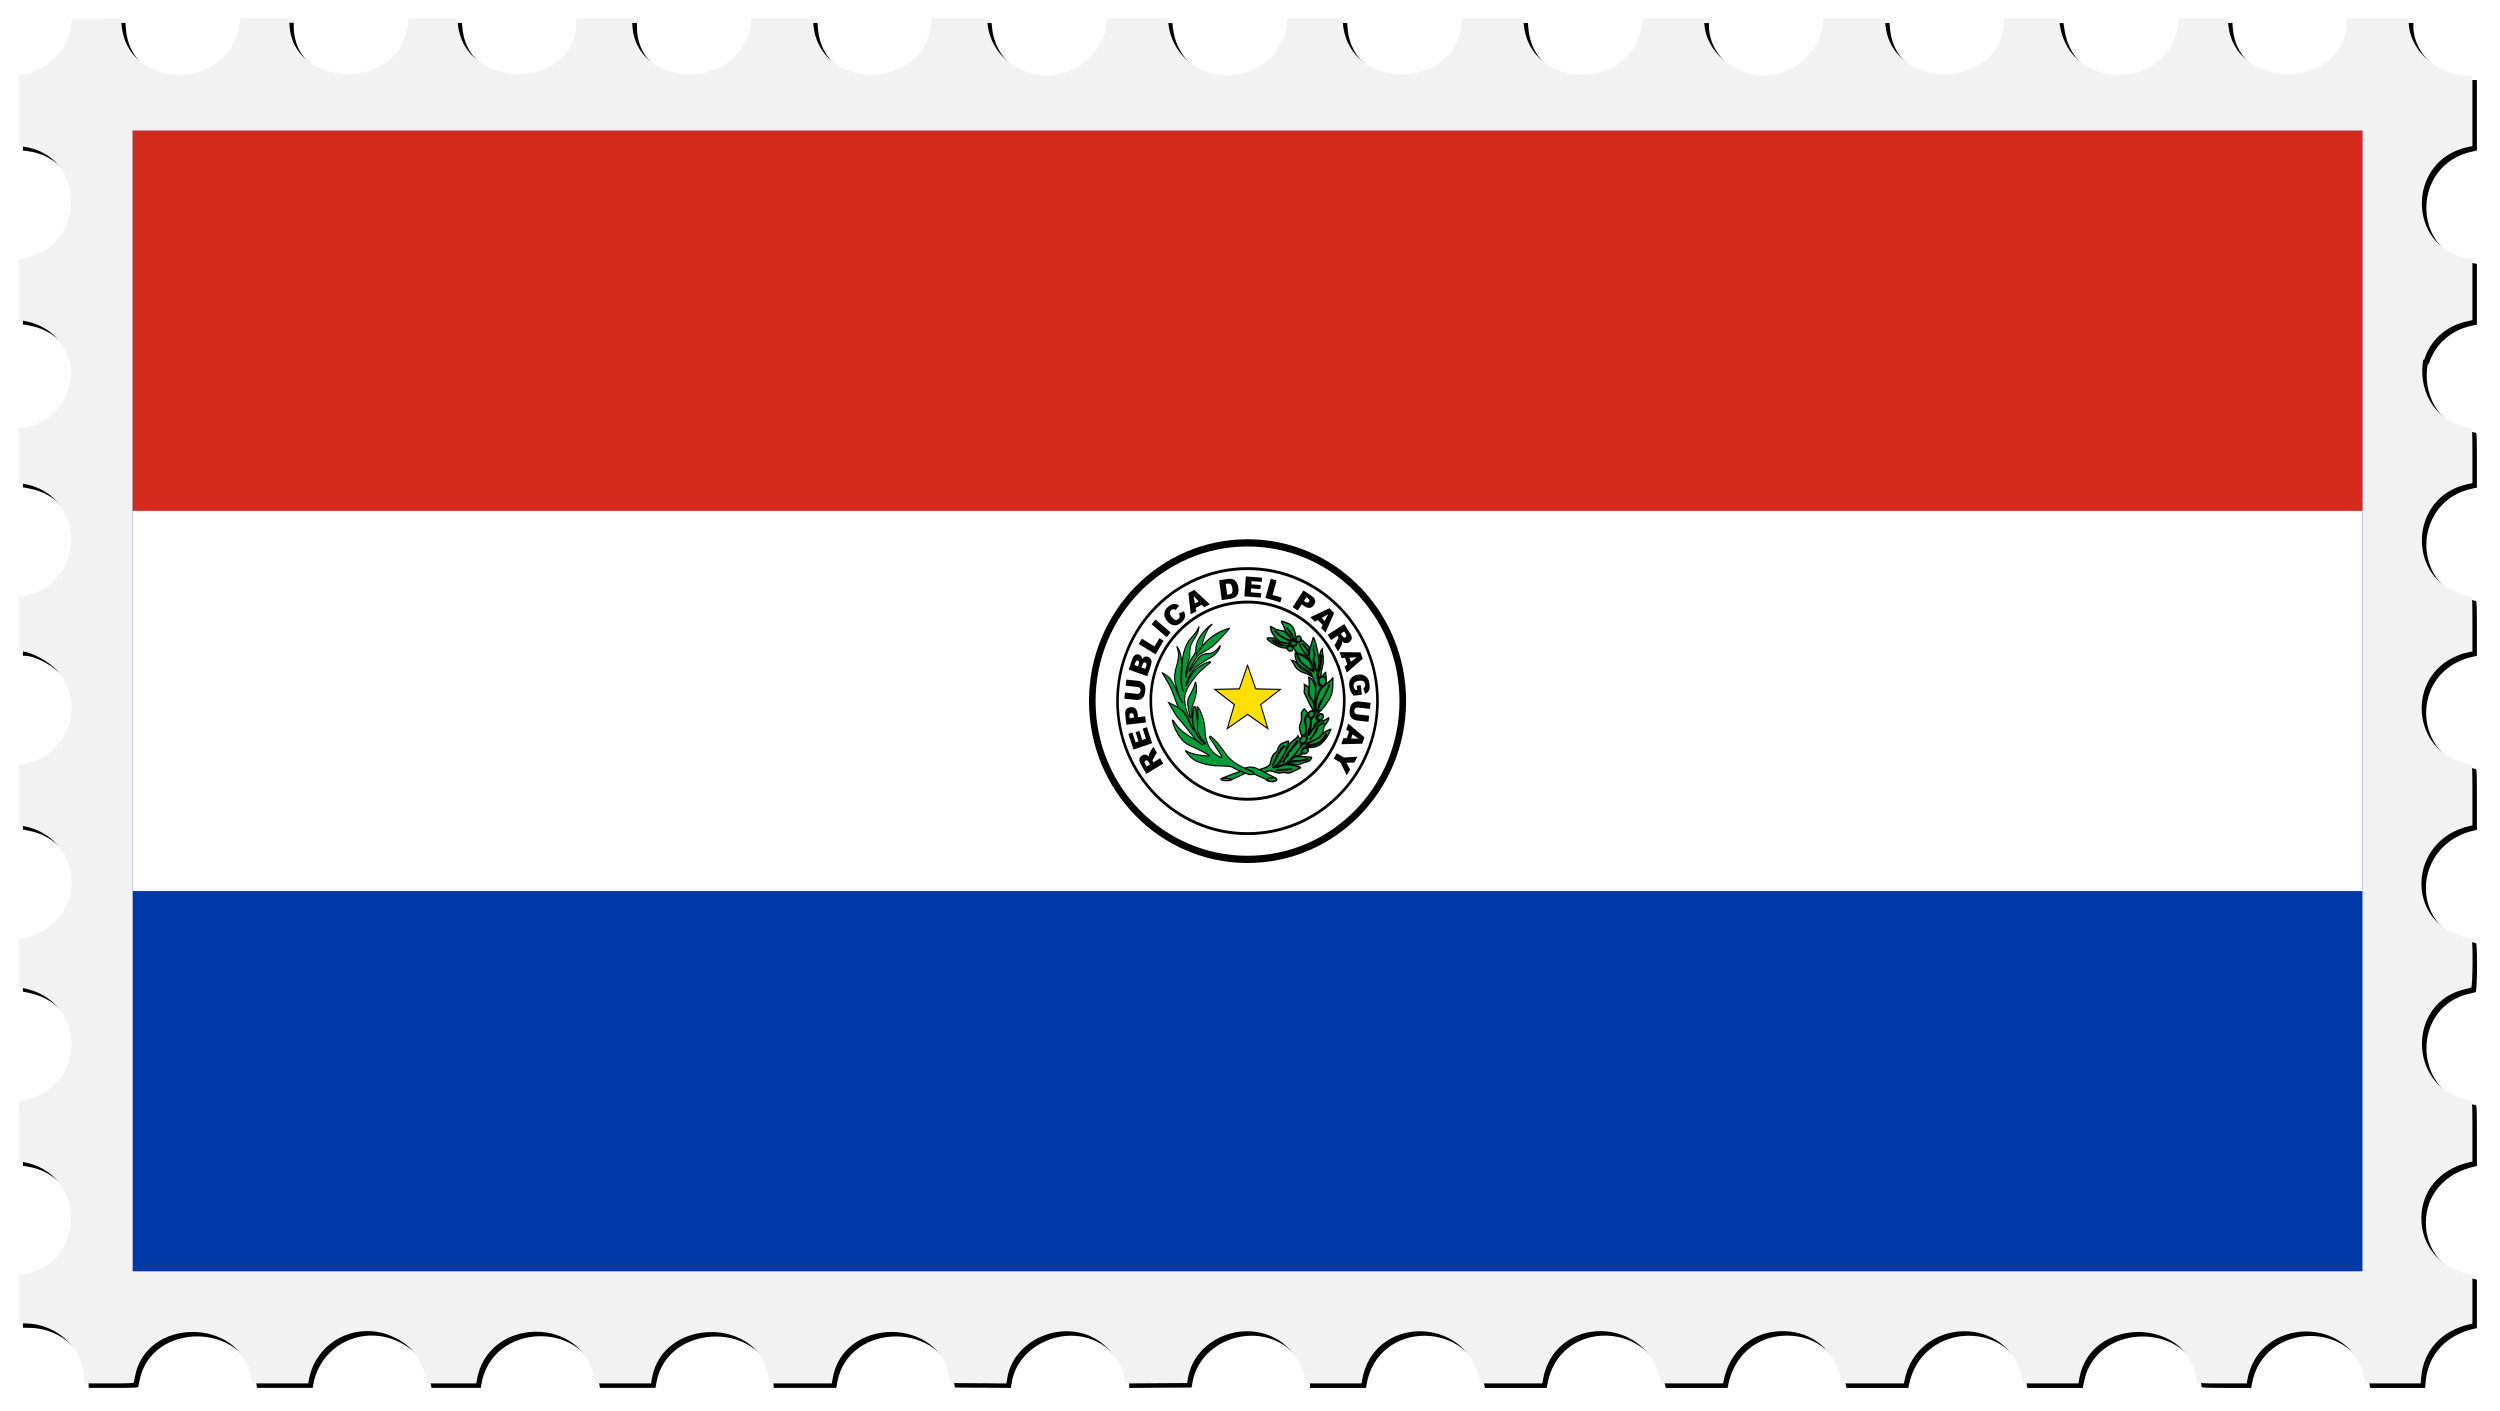 <?xml version="1.0" encoding="UTF-8"?>
<svg version="1.1" viewBox="0 0 3346.6 1888.6" xmlns="http://www.w3.org/2000/svg">
<defs>
<filter id="a" x="-.009" y="-.017" width="1.019" height="1.034" color-interpolation-filters="sRGB">
<feGaussianBlur stdDeviation="12.781"/>
</filter>
</defs>
<path d="m168.39 30.675-33.106 0.264-33.106 0.262-0.625 7.5c-2.745 32.939-31.559 62.331-66.195 67.525l-4.68 0.703v94.541l5.305 0.664c87.639 10.95 86.353 135.92-1.555 151.01l-3.75 0.645v80.52l7.25 1.225c32.588 5.504 52.666 26.888 60.043 51.945h1.621c7.535 37.886-12.641 81.409-60.779 91.064l-8.135 1.631v72.308l7.125 1.223c84.85 14.55 84.231 135.48-0.769 150.28l-6.356 1.107v72.792h2.311c14.445 0 39.573 13.657 51.363 27.916 37.423 45.258 11.534 112.93-47.107 123.15l-6.566 1.145v80.344l8.75 1.791c64.937 13.295 84.777 94.403 32.811 134.14-10.728 8.203-30.73 16.522-39.721 16.522-1.749 0-1.84 1.603-1.84 32.275v32.275l8.352 1.719c73.667 15.164 86.001 111.24 18.393 143.27-6.865 3.252-20.917 7.463-24.904 7.463-1.756 0-1.84 1.837-1.84 40.387v40.387l4.68 0.703c87.501 13.122 87.501 137.93 0 151.05l-4.68 0.703v64.272l10.25 0.178c41.71 0.722 77.649 34.737 77.734 73.572l0.016 6.75h33.031c25.576 0 33.108-0.282 33.373-1.25 0.188-0.688 0.883-4.175 1.543-7.75 14.816-80.196 140.34-79.771 155.91 0.527l1.643 8.467h74.408l0.645-3.75c9.138-53.208 65.77-81.661 114.95-57.75 23.808 11.576 36.816 29.364 42.963 58.75l0.574 2.75h65.872l0.596-3.75c13.59-85.611 141.56-87.912 157.7-2.836l1.248 6.586h74.34l1.149-6.601c14.518-83.37 147.04-82.65 156.65 0.852l0.662 5.75h83.538l1.172-6.75c14.481-83.357 144.77-82.633 156.79 0.871l0.773 5.379 75.026 0.523 1.076-6.828c8.336-52.942 76.344-80.993 122.17-50.393 19.714 13.163 35.197 37.11 35.197 54.438v2.781l41.693-0.26 41.695-0.262 1.367-7.5c9.456-51.829 73.815-78.703 120.53-50.328 19.182 11.652 36.719 38.186 36.719 55.559v2.769h74.91l0.615-3.75c14.565-88.653 141.13-87.852 157.99 1l0.521 2.75h82.872l0.617-3.75c14.652-89.183 140.61-87.988 158.07 1.5l0.438 2.25h82.926l0.519-2.75c7.753-40.865 38.755-67.25 79.018-67.25 40.3 0 71.257 26.347 79.016 67.25l0.521 2.75h82.926l0.519-2.75c16.866-88.901 143.42-89.702 157.99-1l0.615 3.75h74.41l1.643-8.467c15.548-80.17 141.31-80.595 155.92-0.527 0.652 3.575 1.341 7.062 1.529 7.75 0.265 0.968 7.788 1.25 33.328 1.25h32.984l0.617-3.75c14.221-86.557 140.47-88.16 157.48-2l1.137 5.75h73.57l0.684-8.25c3.006-36.224 27.718-62.938 65.854-71.191l2.75-0.596v-64.924l-2.75-0.596c-40.097-8.679-65.588-38-65.588-75.443 0-37.472 25.461-66.756 65.588-75.441l2.75-0.596v-40.512c0-31.573-0.276-40.583-1.25-40.832-0.688-0.176-4.4-1.071-8.25-1.988-77.675-18.498-77.295-130.95 0.5-147.62 3.025-0.648 6.287-1.396 7.25-1.66 2.265-0.621 2.756-65.15 0.5-65.727-0.688-0.176-4.4-1.071-8.25-1.988-81.91-19.507-76.863-130.98 6.75-149.07l2.75-0.596v-40.512c0-31.547-0.277-40.595-1.25-40.881-0.688-0.202-4.4-1.082-8.25-1.957-72.239-16.419-79.512-116.12-10.5-143.92 5.883-2.37 8.377-3.109 17.25-5.107l2.75-0.619v-36.512c0-28.347-0.28-36.596-1.25-36.881-0.688-0.202-4.4-1.094-8.25-1.982-79.578-18.36-76.705-132.17 3.75-148.56l5.75-1.172v-36.461c0-28.306-0.28-36.543-1.25-36.828-0.688-0.202-4.374-1.091-8.193-1.976-44.63-10.345-63.242-52.943-56.359-90.004h1.324c7.5-24.307 27.131-45.231 58.728-51.738l5.75-1.184v-81.402l-6.504-1.234c-81.999-15.555-81.409-132.26 0.754-149.18l5.75-1.184-0.02-94.36-8.736-0.217h-0.01c-39.588-0.995-76.234-35.338-76.234-71.443v-4.84h-83v3.543c0 92.315-150.89 95.886-158.68 3.756l-0.615-7.299h-65.348l-1.176 8.832c-11.773 88.423-143.65 89.722-157.99 1.557l-1.69-10.385h-73.5v3.543c0 92.358-150.89 95.929-158.68 3.756l-0.615-7.299h-82.708v3.543c0 32.139-28.277 63.994-63.5 71.533-45.882 9.821-95.5-27.203-95.5-71.26v-3.816h-82.724l-0.684 6.75c-9.234 91.163-150.57 91.653-158.27 0.549l-0.615-7.299h-82.414l-0.625 7.385c-7.627 90.231-150.71 90.223-158.34-0.01l-0.623-7.375h-73.456l-0.625 3.125c-0.344 1.719-0.625 4.335-0.625 5.816 0 15.126-14.074 39.423-29.463 50.863-49.549 36.836-120.77 8.742-128.69-50.766l-1.205-9.039h-81.406l-0.602 2.25c-0.332 1.238-0.61 3.796-0.617 5.686-0.064 16.181-13.528 39.8-29.508 51.768-50.063 37.492-122.91 7.612-129.09-52.953l-0.689-6.75h-73.364l-1.176 8.83c-11.916 89.495-150.57 88.547-157.85-1.08l-0.629-7.75h-82.428l-0.648 6.33c-9.433 92.073-158.63 90.764-158.63-1.395v-4.939h-75v5.34c0 91.384-150.07 92.718-158.65 1.41l-0.635-6.75h-65.42l-0.617 7.25c-8.17 91.024-159.08 88.464-159.08-2.953v-4.553h-65.58l-1.633 10.299c-14.023 88.403-151.44 86.17-157.54-2.561l-0.535-7.764z" filter="url(#a)"/>
<path d="m162.39 24.675-33.106 0.264-33.105 0.262-0.625 7.5c-2.745 32.939-31.56 62.331-66.195 67.525l-4.68 0.703v94.541l5.305 0.664c87.639 10.95 86.353 135.92-1.555 151.01l-3.75 0.645v80.52l7.25 1.225c32.588 5.504 52.666 26.888 60.043 51.945h1.621c7.535 37.886-12.641 81.409-60.779 91.064l-8.135 1.631v72.308l7.125 1.223c84.85 14.55 84.231 135.48-0.769 150.28l-6.356 1.107v72.792h2.311c14.445 0 39.573 13.657 51.363 27.916 37.423 45.258 11.534 112.93-47.107 123.15l-6.566 1.145v80.344l8.75 1.791c64.937 13.295 84.777 94.403 32.811 134.14-10.728 8.203-30.73 16.522-39.721 16.522-1.749 0-1.84 1.603-1.84 32.275v32.275l8.352 1.719c73.667 15.164 86.001 111.24 18.393 143.27-6.865 3.252-20.917 7.463-24.904 7.463-1.756 0-1.84 1.837-1.84 40.387v40.387l4.68 0.703c87.501 13.122 87.501 137.93 0 151.05l-4.68 0.703v64.272l10.25 0.178c41.71 0.722 77.649 34.737 77.734 73.572l0.016 6.75h33.031c25.576 0 33.108-0.282 33.373-1.25 0.188-0.688 0.883-4.175 1.543-7.75 14.816-80.196 140.34-79.771 155.91 0.527l1.643 8.467h74.408l0.645-3.75c9.138-53.208 65.77-81.661 114.95-57.75 23.808 11.576 36.816 29.364 42.963 58.75l0.574 2.75h65.872l0.596-3.75c13.59-85.611 141.56-87.912 157.7-2.836l1.248 6.586h74.34l1.149-6.601c14.518-83.37 147.04-82.65 156.65 0.852l0.662 5.75h83.538l1.172-6.75c14.481-83.357 144.77-82.633 156.79 0.871l0.773 5.379 75.026 0.523 1.076-6.828c8.336-52.942 76.344-80.993 122.17-50.393 19.714 13.163 35.197 37.11 35.197 54.438v2.781l41.693-0.26 41.695-0.262 1.367-7.5c9.456-51.829 73.815-78.703 120.53-50.328 19.182 11.652 36.719 38.186 36.719 55.559v2.769h74.91l0.615-3.75c14.565-88.653 141.13-87.852 157.99 1l0.521 2.75h82.872l0.617-3.75c14.652-89.183 140.61-87.988 158.07 1.5l0.438 2.25h82.926l0.519-2.75c7.753-40.865 38.755-67.25 79.018-67.25 40.3 0 71.257 26.347 79.016 67.25l0.521 2.75h82.926l0.519-2.75c16.866-88.901 143.42-89.702 157.99-1l0.615 3.75h74.41l1.643-8.467c15.548-80.17 141.31-80.595 155.92-0.527 0.652 3.575 1.341 7.062 1.529 7.75 0.265 0.968 7.788 1.25 33.328 1.25h32.984l0.617-3.75c14.221-86.557 140.47-88.16 157.48-2l1.137 5.75h73.57l0.684-8.25c3.006-36.224 27.718-62.938 65.854-71.191l2.75-0.596v-64.924l-2.75-0.596c-40.097-8.679-65.588-38-65.588-75.443 0-37.472 25.461-66.756 65.588-75.441l2.75-0.596v-40.512c0-31.573-0.276-40.583-1.25-40.832-0.688-0.176-4.4-1.071-8.25-1.988-77.675-18.498-77.295-130.95 0.5-147.62 3.025-0.648 6.287-1.396 7.25-1.66 2.265-0.621 2.756-65.15 0.5-65.727-0.688-0.176-4.4-1.071-8.25-1.988-81.91-19.507-76.863-130.98 6.75-149.07l2.75-0.596v-40.512c0-31.547-0.277-40.595-1.25-40.881-0.688-0.202-4.4-1.082-8.25-1.957-72.239-16.419-79.512-116.12-10.5-143.92 5.883-2.37 8.377-3.109 17.25-5.107l2.75-0.619v-36.512c0-28.347-0.28-36.596-1.25-36.881-0.688-0.202-4.4-1.094-8.25-1.982-79.578-18.36-76.705-132.17 3.75-148.56l5.75-1.172v-36.461c0-28.306-0.28-36.543-1.25-36.828-0.688-0.202-4.374-1.091-8.193-1.976-44.63-10.345-63.242-52.943-56.359-90.004h1.324c7.5-24.307 27.131-45.231 58.728-51.738l5.75-1.184v-81.402l-6.504-1.234c-81.999-15.555-81.409-132.26 0.754-149.18l5.75-1.184-0.02-94.36-8.736-0.217h-0.01c-39.9-1.251-76.5-35.594-76.5-71.7v-4.84h-83v3.543c0 92.315-150.89 95.886-158.68 3.756l-0.615-7.299h-65.348l-1.176 8.832c-11.773 88.423-143.65 89.722-157.99 1.557l-1.69-10.385h-73.5v3.543c0 92.358-150.89 95.929-158.68 3.756l-0.615-7.299h-82.708v3.543c0 32.139-28.277 63.994-63.5 71.533-45.882 9.821-95.5-27.203-95.5-71.26v-3.816h-82.724l-0.684 6.75c-9.234 91.163-150.57 91.653-158.27 0.549l-0.615-7.299h-82.414l-0.625 7.385c-7.627 90.231-150.71 90.223-158.34-0.01l-0.623-7.375h-73.456l-0.625 3.125c-0.344 1.719-0.625 4.335-0.625 5.816 0 15.126-14.074 39.423-29.463 50.863-49.549 36.836-120.77 8.742-128.69-50.766l-1.205-9.039h-81.406l-0.602 2.25c-0.332 1.238-0.61 3.796-0.617 5.686-0.064 16.181-13.528 39.8-29.508 51.768-50.063 37.492-122.91 7.612-129.09-52.953l-0.689-6.75h-73.364l-1.176 8.83c-11.916 89.495-150.57 88.547-157.85-1.08l-0.629-7.75h-82.428l-0.648 6.33c-9.433 92.073-158.63 90.764-158.63-1.395v-4.939h-75v5.34c0 91.384-150.07 92.718-158.65 1.41l-0.635-6.75h-65.42l-0.617 7.25c-7.77 91.28-158.68 88.72-158.68-2.697v-4.553h-65.58l-1.633 10.299c-14.023 88.403-151.44 86.17-157.54-2.561l-0.535-7.764z" fill="#f2f2f2"/>
<rect x="177.58" y="174.92" width="2984.9" height="1526.9" fill="#0038a8"/>
<rect x="177.58" y="174.92" width="2984.9" height="1017.9" fill="#fff"/>
<rect x="177.58" y="174.92" width="2984.9" height="508.97" fill="#d52b1e"/>
<g transform="matrix(.999 0 0 1.095 1.594 -88.959)">
<path d="m1878.1 938.32c0 106.89-93.109 193.53-208.04 193.53-114.87 0-208.02-86.64-208.02-193.53 0-106.85 93.158-193.43 208.02-193.43 114.93 0 208.04 86.584 208.04 193.43z" fill="#fff" stroke="#000" stroke-miterlimit="10" stroke-width="8.842"/>
<path d="m1770.7 908.29c-5.053-0.191-5.085 4.989-5.085 4.989s0.175-1.53 0.03 0.206c-0.095 1.722 0.829 5.916 4.559 6.255 3.938 0.324 5.245-3.959 5.277-6.034 0-0.824-0.287-5.313-4.783-5.416" fill="#009b3a" stroke="#000" stroke-width="2.363"/>
<g transform="matrix(4.975 0 0 4.666 660.43 170.67)">
<path d="m176.7 181.1-0.358-0.588c-0.037-0.065-0.13-0.174-0.279-0.335-0.073-0.084-0.169-0.123-0.277-0.135-0.11-0.015-0.216 2e-3 -0.326 0.065-0.14 0.084-0.23 0.198-0.245 0.335-0.027 0.14 0.039 0.333 0.196 0.593l0.363 0.612 0.926-0.547zm3.54-0.203-4.549 2.684-1.389-2.315c-0.257-0.434-0.414-0.779-0.475-1.051-0.071-0.277-0.037-0.538 0.078-0.796 0.115-0.26 0.323-0.477 0.615-0.651 0.243-0.145 0.495-0.215 0.74-0.227 0.255 0 0.488 0.063 0.713 0.181 0.14 0.08 0.301 0.203 0.478 0.381-0.042-0.193-0.066-0.345-0.056-0.463 0.015-0.07 0.046-0.186 0.11-0.362 0.061-0.169 0.12-0.287 0.157-0.362l0.919-1.452 0.938 1.577-0.938 1.565c-0.118 0.198-0.189 0.35-0.198 0.456-5e-3 0.147 0.027 0.275 0.098 0.4l0.078 0.128 1.842-1.087 0.84 1.394z"/>
<path d="m172.23 177.22-1.389-4.116 1.071-0.357 0.87 2.58 0.804-0.268-0.818-2.394 1.029-0.333 0.808 2.382 0.985-0.316-0.889-2.655 1.137-0.383 1.411 4.193-5.017 1.666z"/>
<path d="m172.38 168.84-0.056-0.386c-0.037-0.321-0.115-0.528-0.235-0.637-0.13-0.109-0.274-0.159-0.448-0.14-0.162 0.026-0.294 0.094-0.394 0.207-0.105 0.125-0.14 0.333-0.096 0.634l0.044 0.463 1.186-0.142zm-2.058 1.878-0.316-2.674c-0.064-0.574 0.02-1.032 0.262-1.355 0.25-0.321 0.632-0.514 1.147-0.571 0.529-0.065 0.968 0.048 1.301 0.326 0.328 0.282 0.539 0.752 0.617 1.399l0.1 0.88 1.948-0.224 0.191 1.618-5.25 0.603z"/>
<path d="m170.13 160.49 0.169-1.611 3.141 0.335c0.309 0.036 0.598 0.118 0.855 0.239 0.277 0.123 0.497 0.301 0.681 0.533 0.181 0.231 0.309 0.453 0.367 0.692 0.081 0.316 0.103 0.702 0.051 1.145-0.022 0.244-0.076 0.526-0.147 0.82-0.066 0.297-0.169 0.54-0.296 0.728-0.13 0.193-0.296 0.364-0.51 0.511-0.213 0.145-0.429 0.234-0.644 0.272-0.348 0.07-0.647 0.084-0.906 0.056l-3.126-0.328 0.169-1.613 3.207 0.345c0.289 0.029 0.519-0.024 0.698-0.169 0.179-0.142 0.279-0.35 0.314-0.622 0.029-0.287-0.029-0.509-0.169-0.68-0.14-0.176-0.355-0.275-0.647-0.309l-3.207-0.345z"/>
<path d="m175.4 156.08 0.282-0.776c0.086-0.263 0.11-0.465 0.051-0.612-0.051-0.133-0.162-0.236-0.321-0.287-0.157-0.053-0.287-0.043-0.414 0.034-0.132 0.08-0.245 0.248-0.336 0.511l-0.279 0.781 1.017 0.35zm-1.962-0.682 0.238-0.658c0.081-0.241 0.103-0.424 0.044-0.547-0.044-0.118-0.147-0.212-0.306-0.258-0.14-0.053-0.272-0.043-0.387 0.017-0.115 0.068-0.211 0.212-0.289 0.444l-0.247 0.678 0.948 0.326zm-2.496 0.87 1.004-2.872c0.174-0.477 0.421-0.796 0.755-0.977 0.321-0.164 0.659-0.195 1.019-0.075 0.289 0.113 0.51 0.287 0.661 0.543 0.091 0.169 0.147 0.391 0.147 0.649 0.208-0.328 0.448-0.535 0.715-0.625 0.272-0.097 0.568-0.092 0.889 0.019 0.252 0.087 0.463 0.229 0.63 0.417 0.159 0.198 0.265 0.415 0.316 0.661 0.025 0.159 0.012 0.371-0.044 0.634-0.083 0.369-0.132 0.603-0.174 0.711l-0.931 2.643-4.988-1.729z"/>
<path d="m173.63 149.55 0.855-1.384 3.405 2.047 1.325-2.16 1.11 0.673-2.161 3.542-4.535-2.717z"/>
<path d="m177.12 144.39 1.051-1.242 4.035 3.383-1.053 1.242-4.032-3.383z"/>
<path d="m184.45 141.57 1.374-0.584c0.176 0.367 0.277 0.716 0.292 1.059 0.012 0.338-0.054 0.656-0.196 0.952-0.157 0.301-0.414 0.593-0.767 0.899-0.448 0.362-0.86 0.598-1.249 0.702-0.385 0.099-0.816 0.075-1.296-0.075-0.463-0.152-0.904-0.482-1.33-0.977-0.554-0.673-0.808-1.331-0.752-1.977 0.054-0.658 0.412-1.249 1.063-1.794 0.517-0.424 0.997-0.646 1.47-0.682 0.461-0.043 0.951 0.094 1.443 0.4l-0.904 1.162c-0.137-0.089-0.252-0.149-0.35-0.169-0.149-0.043-0.294-0.043-0.439-5e-3 -0.145 0.031-0.284 0.099-0.402 0.198-0.287 0.239-0.412 0.533-0.37 0.885 0.025 0.263 0.194 0.569 0.488 0.933 0.38 0.446 0.708 0.697 0.978 0.748 0.284 0.058 0.546-0.022 0.791-0.224 0.238-0.203 0.367-0.415 0.372-0.646 7e-3 -0.246-0.059-0.514-0.216-0.805"/>
<path d="m189.8 138.42-1.382-1.418 0.348 1.946 1.034-0.528zm0.823 0.861-1.656 0.834 0.169 0.89-1.487 0.75-0.63-5.568 1.59-0.805 4.172 3.779-1.521 0.772-0.637-0.651z"/>
<path d="m197.06 133.81 0.407 2.831 0.397-0.058c0.341-0.041 0.578-0.116 0.713-0.21 0.13-0.104 0.218-0.236 0.272-0.444 0.059-0.193 0.059-0.494-2e-3 -0.914-0.078-0.547-0.225-0.914-0.431-1.087-0.211-0.174-0.527-0.236-0.948-0.174l-0.407 0.056zm-1.779-0.948 2.401-0.342c0.473-0.063 0.857-0.058 1.166 0.029 0.318 0.089 0.581 0.234 0.811 0.446 0.223 0.212 0.402 0.47 0.529 0.772 0.135 0.301 0.225 0.637 0.274 0.991 0.086 0.55 0.086 0.993-5e-3 1.309-0.081 0.323-0.223 0.61-0.416 0.851-0.201 0.234-0.424 0.41-0.671 0.509-0.338 0.152-0.654 0.241-0.948 0.287l-2.406 0.335-0.735-5.187z"/>
</g>
<path d="m1667.8 785.94 21.708 1.496-0.402 5.21-13.59-0.945-0.317 3.882 12.603 0.866-0.451 4.962-12.542-0.833-0.366 4.771 13.98 0.968-0.439 5.513-22.122-1.519 1.938-24.372z"/>
<path d="m1701.2 788.79 7.813 2.025-5.4 17.778 12.201 3.207-1.78 5.761-20.026-5.277 7.191-23.494z"/>
<path d="m1745.6 815.93 1.682 1.013c1.292 0.799 2.389 1.137 3.181 1.058 0.853-0.09 1.487-0.439 1.938-1.125 0.439-0.619 0.597-1.317 0.5-2.07-0.158-0.72-0.878-1.452-2.145-2.228l-1.938-1.215-3.218 4.568zm-0.646-12.884 11.299 6.931c2.45 1.496 3.888 3.184 4.327 5.007 0.476 1.845 0 3.781-1.45 5.784-1.414 2.037-3.242 3.229-5.412 3.578-2.194 0.326-4.595-0.304-7.338-1.98l-3.717-2.295-5.339 7.573-6.813-4.197 14.444-20.4z"/>
<path d="m1773.5 840.35 4.583-8.158-8.703 4.377zm-2.779 4.861-6.594-6.031-3.974 2.025-5.912-5.401 25.535-10.971 6.289 5.784-11.433 23.911-6.045-5.581z"/>
<path d="m1795.1 855.82 1.853 2.723c0.219 0.27 0.622 0.799 1.45 1.519 0.414 0.338 0.829 0.551 1.414 0.574 0.573 0.068 1.06-0.068 1.56-0.36 0.695-0.416 1.085-0.934 1.207-1.598 0.098-0.63-0.268-1.575-1.085-2.723l-1.877-2.791-4.522 2.655zm-17.588 1.452 22.171-13.165 7.277 10.611c1.353 1.958 2.206 3.567 2.62 4.816 0.304 1.249 0.207 2.509-0.341 3.713-0.536 1.238-1.524 2.262-2.913 3.106-1.256 0.743-2.462 1.159-3.705 1.159-1.182 0.068-2.389-0.214-3.571-0.675-0.695-0.383-1.499-0.945-2.401-1.744 0.232 0.9 0.378 1.632 0.354 2.138-0.05 0.349-0.219 0.923-0.463 1.688-0.292 0.81-0.561 1.384-0.792 1.733l-4.29 6.909-4.973-7.213 4.461-7.404c0.597-0.99 0.89-1.699 0.89-2.194 0.025-0.664-0.085-1.294-0.561-1.857l-0.354-0.563-9.02 5.345-4.388-6.402z"/>
<path d="m1808.6 890.22 7.886-5.536-9.861 0.506 1.975 5.03zm-4.79 3.274-3.157-8.09-4.485 0.292-2.864-7.258 28.107 0.304 3.035 7.719-21.342 17.013-2.925-7.471 3.632-2.509z"/>
<path d="m1816.4 919.51 5.412-0.664 1.572 11.657-11.128 1.249c-1.877-2.025-3.315-3.837-4.083-5.491-0.853-1.643-1.402-3.634-1.719-5.964-0.403-2.881-0.195-5.288 0.67-7.224 0.78-1.935 2.17-3.544 4.12-4.816 1.962-1.204 4.278-2.003 6.972-2.307 2.84-0.349 5.412-0.079 7.654 0.788 2.243 0.833 4.047 2.239 5.448 4.22 1.085 1.564 1.804 3.713 2.145 6.504 0.403 2.667 0.403 4.703 0.025 6.087-0.305 1.407-0.975 2.599-1.987 3.612-0.951 0.99-2.231 1.845-3.864 2.453l-2.365-7.055c0.939-0.439 1.633-1.001 2.048-1.8 0.427-0.765 0.536-1.733 0.427-2.791-0.293-1.665-1.024-2.903-2.365-3.736-1.377-0.833-3.401-1.091-6.058-0.788-2.828 0.326-4.741 1.08-5.851 2.172-1.048 1.148-1.438 2.622-1.243 4.377 0.098 0.833 0.366 1.609 0.707 2.329 0.378 0.765 0.926 1.542 1.682 2.509l2.474-0.315-0.695-5.007z"/>
<path d="m1833.1 956.19-0.926 7.494-15.553-1.632c-1.548-0.169-2.974-0.54-4.29-1.136-1.316-0.596-2.45-1.407-3.364-2.487-0.89-1.058-1.499-2.127-1.792-3.207-0.378-1.564-0.476-3.319-0.219-5.378 0.171-1.17 0.414-2.464 0.719-3.848 0.354-1.384 0.878-2.509 1.536-3.387 0.634-0.878 1.487-1.654 2.511-2.352 1.146-0.664 2.194-1.08 3.242-1.249 1.706-0.304 3.23-0.405 4.51-0.225l15.577 1.654-0.926 7.471-15.931-1.699c-1.45-0.146-2.596 0.09-3.498 0.754-0.878 0.675-1.402 1.62-1.548 2.914-0.158 1.328 0.11 2.374 0.817 3.173 0.683 0.81 1.755 1.294 3.181 1.496l15.955 1.643z"/>
<path d="m1808.9 984.03 9.909 0.326-7.996-5.423-1.914 5.097zm-5.875-0.281 2.998-8.113-3.669-2.442 2.73-7.303 21.623 16.709-2.974 7.82-28.022 0.641 2.755-7.494 4.559 0.18z"/>
<path d="m1817.5 1006.3-4.571 7.235-10.36 0.032 4.961 8.461-4.546 7.145-7.996-15.404-9.483-5.198 4.168-6.537 9.471 5.232 18.356-0.968z"/>
<g stroke="#000">
<path d="m1844.2 938.32c0 89.51-77.983 162.05-174.18 162.05-96.217 0-174.2-72.542-174.2-162.05 0-89.442 77.983-161.97 174.2-161.97 96.193 0 174.18 72.53 174.18 161.97z" fill="none" stroke-miterlimit="10" stroke-width="3.537"/>
<path d="m1799.7 937.77c0 66.612-58.018 120.57-129.61 120.57-71.596 0-129.64-53.953-129.64-120.57 0-66.544 58.042-120.51 129.64-120.51 71.596 0 129.61 53.965 129.61 120.51z" fill="none" stroke-miterlimit="10" stroke-width="3.537"/>
<path d="m1670.1 894.39 10.884 28.985 32.946 0.686-26.254 18.566 9.544 29.379-27.12-17.463-27.132 17.463 9.495-29.379-26.291-18.566 33.007-0.686 10.921-28.985z" fill="#fedf00" stroke-width="1.446"/>
</g>
<g fill="#009b3a" stroke="#000">
<path d="m1729.9 1021c-1.097 0.855-5.521 1.317-6.692 1.496-1.182 0.146-5.826 0.191-7.788 0.259-1.085 0.067-3.169 0.349-4.254 0.349-9.522-1.01 15.468-0.868 18.734-2.104m-24.95-6.853c0.622-1.035 3.742-7.494 4.863-9.328 1.146-1.8 3.73-6.605 5.278-8.608 0.792-1.08 3.9-4.22 4.644-2.813-5.412 4.351-9.679 11.942-11.951 17.051-0.292 0.551-2.072 3.393-2.73 4.136-0.634 0.731-0.375 2.109-1.374 2.221-1.048 0.124-0.313 0.3-0.313 0.3s0.902-1.868 1.585-2.959zm35.896 4.94s-4.303-0.596-6.972-1.474c-2.657-0.833-7.118-1.474-10.921-1.384-3.766 0.046-7.216 1.103-10.287 2.194-3.059 1.058-7.021 1.148-7.021 1.148s-2.243 0.326-1.194-0.157c1-0.461 4.473-2.982 4.473-2.982l2.243-2.858c0.646-0.167 12.029-14.06 10.792-17.788 1.743-2.745 3.786-7.642 3.018-8.497-0.366-0.349-8.861 2.509-10.726 4.085-2.157 1.733-3.681 5.345-4.327 7.426-0.634 2.07-3.9 3.781-3.9 3.781-2.657 1.778-4.583 7.404-5.485 12.006-0.914 4.546-12.953 7.063-12.953 7.063s-3.34 1.159-0.378 2.037c0.512 0.135 1.833 2.213 2.893 2.247 1.475 0.158 8.95-2.817 10.108-2.581 1.365 0.259 4.668 1.058 7.533 1.913 2.852 0.9 5.205 1.361 7.204 0.675 2.023-0.675 4.912-0.416 7.082-0.023 2.133 0.427 4.522 0.247 5.899-0.146 1.475-0.416 5.351-2.419 5.351-2.419s4.193-1.688 6.619-2.745c2.426-1.058 0.951-1.519 0.951-1.519" stroke-width="1.807"/>
<path d="m1708.1 1032.6s-16.577-8.068-17.466-8.259c-0.524-0.068-7.52-3.657-10.726-4.58-2.316-0.698-5.509-0.878-6.655-0.81-2.73 0.18-7.185 1.299-7.185 1.299l4.12 1.564s3.864 1.766 5.753 2.712c2.706 1.328 2.828 2.948 2.828 2.948l15.01 6.138 3.047 2.037s2.767-3.556 11.274-3.049" stroke-width="1.446"/>
<path d="m1724.8 1000.6c5.213-4.324 7.763-10.475 12.053-13.879 0.694 0.463 0.694 1.234-0.154 2.598-0.809 1.34-1.889 1.803-2.364 2.503-0.874 1.091-3.485 3.11-4.191 4.32-0.63 1.151-1.441 2.753-3.715 3.975-2.261 1.257-1.551 3.259-1.744 4.101-0.18 0.925-3.667 3.247-5.35 6.118-0.319 2.993-0.466 1.739-2.416 2.801 3.551-4.981 5.419-8.187 7.882-12.537m-11.719 13.689c-0.334 0.652-10.618 6.084-7.406 5.277 3.2-0.783 12.7-3.972 15.398-5.088 3.302-1.34 5.281-4.152 7.761-6.441 2.531-2.337 10.36-9.291 11.709-11.972 1.323-2.764 2.528-6.604-2.779-15.228 0 0-0.822 1.649-2.801 3.262-1.953 1.649-4.87 3.476-4.87 3.476l-3.405 2.989s-12.014 20.533-13.608 23.724" stroke-width="1.905"/>
<path d="m1754.9 1007s-6.582-0.551-7.155-0.551c-0.622 0-4.229-0.461-9.471-0.461-5.192 0-7.143 1.677-8.508 3.027-1.475 1.508-5.57 4.996-5.57 4.996l2.206-0.18c5.266-3.814 9.361-2.416 10.995-2.529 1.706-0.056 3.761 0.1 9.027-1.633 5.351-1.744 5.038-0.114 4.453 0.054-0.585 0.214-4.014 1.333-7.939 1.49-3.974 0.203-7.458 0.92-9.018 0.92-1.572 0-13.159 2.946-13.159 2.946s12.539 0.685 13.892 1.101c1.341 0.506 3.449 0.27 5.192-0.506 4.802-2.059 6.972-2.453 8.947-2.869 1.987-0.36 4.351-1.609 4.351-1.609s1.268-0.743 2.438-2.723c1.207-2.025-0.682-1.474-0.682-1.474" stroke-width="1.807"/>
<path d="m1761 975.07c0.792-1.823 2.767-6.11 4.863-7.798 1.28-1.035 3.486-1.519 4.656-1.98 0.5-0.158 4.097-0.317-0.401 0.83-1.865 0.461-4.383 1.49-5.504 3.234-1.572 4.061-2.946 7.595-5.865 10.19-2.145 2.093-3.502 4.818-3.502 4.818l-2.301 0.743c4.215-2.403 6.047-6.853 8.054-10.037zm20.379-2.284c-2.401 0.743-3.242 1.361-3.242 1.361-5.375 1.496-7.573 4.635-9.925 7.189-1.194 1.339-2.877 2.337-8.545 4.599-5.18 2.07-9.185 5.268-9.283 5.268 0 0-1.645 0.315-1.329 1.058 0.122 0.349 1.524 0.068 1.524 0.068s10.668-1.414 15.116-3.934c2.84-1.654 4.446-2.859 7.139-6.73 1.207-1.71 2.56-4.928 2.621-2.858 0.207 5.491-8.959 10.813-12.956 12.456-2.133 0.844-4.985 1.193-8.715 1.767-3.681 0.63-5.924 0.439-5.655-0.315 0.378-1.091 0.804-1.317 1.78-2.397 1.755-1.947 5.997-2.633 9.117-3.994 3.693-1.542 7.191-3.803 8.947-5.739 1.792-1.958 2.413-2.678 2.901-4.332 1.365-4.321 1.438-6.717 2.718-8.259 4.51-5.165 5.168-6.83 5.387-9.137 0.05-0.529-2.34 1.226-3.583 1.868-2.425 1.339-3.327 1.339-8.3 2.543-5.046 1.17-4.936 4.197-5.716 5.626-0.231 0.574-2.279 2.948-3.254 3.387-0.975 0.461-3.376 3.691-4.266 5.581-0.658 1.384-1.828 2.374-2.767 2.262-0.987-0.169 1.889-10.172 2.523-11.826 0.683-1.643 0.817-4.85 0.817-5.93 0-1.035 0.04-3.76-1.912-4.064-1.938-0.304-2.025-2.796-2.025-2.796-4.668 3.758-2.059 10.381-1.56 14.308 0.5 3.893-0.963 11.094-0.963 11.094 4.51 1.789 0.963 6.886-0.439 8.529-1.475 1.677-4.266 1.98-5.521 3.454-1.329 1.519-10.772 13.75-10.772 13.75l11.747-3.095s1.097 0.18-0.658-1.058c-1.78-1.181 0.573-5.772 2.084-6.897 2.889-2.104 6.789-0.574 6.789-0.574s5.448 0.776 12.128-1.688c5.582-2.048 7.984-5.367 10.628-7.865 1.438-1.361 4.071-5.873 5.729-8.552 0.999-1.542 2.791-4.478 1.694-4.13" stroke-width="1.807"/>
<path d="m1748.1 1002.2c0.897-0.339 1.033-0.489 2.676-2.157 1.617-1.668 0.19-4.478-2.31-4.365-1.223 0.075-2.527-0.188-4.932 2.822-2.323 3.01 1.114 4.114 2.418 4.239 0.557 0.023 1.291-0.201 2.147-0.539" stroke-width="2.014"/>
<path d="m1742 983.11c-1.555 2.422-2.388 5.203-1.166 6.062 0.278 0.141 1.361 1.025 2.277 1.025 0.902 0 3.457-1.141 4.914-3.229 1.458-2.025 2.651-4.255-0.333-5.639-2.707-1.243-4.567-0.077-5.692 1.781" stroke-width="2.058"/>
<path d="m1750.9 953.54s0.244-0.372-0.78-1.361c-1.621-1.542-3.651-4.292-3.651-4.292-3.23 1.643-4.303 4.962-4.303 6.279 0 1.373 0.548 4.354 0.05 7.393-0.171 1.035-0.354 2.217-1.95 5.975-1.633 3.713 0.232 7.122 0.597 8.326 0.281 1.193 1.609 4.906 1.609 4.906s1.268-0.754 1.694-0.844c0.5-0.124 2.218-0.056 2.218-0.056s1.944-3.269 2.017-5.092c0.035-1.339-0.195-3.612-0.878-7.1-0.951-5.075-0.89-6.526-0.244-9.362 0.646-2.881 3.62-4.771 3.62-4.771" stroke-width="1.807"/>
<path d="m1755.7 958.61s1.835-0.408 2.759-1.954c1.165-1.867 0.857-3.845 0.857-3.845-2.839-5.119-6.656-0.989-6.656-0.989-3.415 6.503 3.04 6.788 3.04 6.788" stroke-width="1.985"/>
<path d="m1765.4 949.22c-4.236 0.206-6.322 7.291-6.322 7.291s-0.685 1.749-2.946 3.102c-2.405 1.382-0.987 3.366-0.987 6.894s-2.643 9.761-2.643 9.761l-0.987 2.117s0.095 1.588 1.64-1.293c2.627-4.851 5.51-3.675 6.593-8.894 0.685-3.881 7.596-5.116 7.596-5.116l-1.943-0.338c-7.182-3.131 0.414-10.937 1.64-12.318 1.306-1.382 2.548-1.382-1.64-1.206" stroke-width="2.361"/>
<path d="m1764.2 957.63c-1.94 3.869 3.581 4.057 4.856 3.381 0.515-0.275 1.682-1.565 1.682-1.565 2.238-2.993 0.19-5.021-0.977-5.309-1.126-0.351-3.526-0.614-5.561 3.493" stroke-width="2.011"/>
<g stroke-width="1.807">
<path d="m1753.7 942.61c1.45 2.509 5.497 9.497 6.448 9.058 0.597-0.27 0.122-1.699 0.122-1.699s-0.122-1.89-0.78-4.175c-0.646-2.307-0.489-5.255-1.781-7.145-1.255-1.89-4.262-4.129-5.444-7.111-1.17-2.993-0.253-8.653-0.156-9.35 0.122-0.653 0.476-0.225-0.146-0.9-0.634-0.731-5.751-3.264-5.751-3.264s0.298 1.846 0.176 5.188c-0.05 0.81-0.292 1.755-0.426 3.162-0.122 1.339 0.744 3.027 2.84 6.875 2.438 4.456 3.608 7.19 4.9 9.362"/>
<path d="m1784.4 909.38s-1.475 2.284-1.999 2.79c-0.548 0.506-8.886 7.168-9.361 7.449-0.402 0.292-4.753 1.587-8.715 11.545-3.974 9.924-2.255 19.207-2.255 19.207l1.926-0.225 0.329-0.968s0.646-3.297 1.146-5.795c0.548-2.464 3.519-5.909 5.493-8.451 1.877-2.487 3.396-6.064 3.396-6.064 2.233-4.185 3.307-7.928 5.518-10.847 0.091 3.477-14.117 24.851-15.637 32.124l4.204-0.596c3.364-2.858 7.764-8.855 10.738-12.726 2.998-3.882 4.266-9.947 4.814-12.636 0.524-2.655 0.402-14.808 0.402-14.808"/>
<path d="m1756 911.58c-2.145-1.845-3.815-2.397-3.815-2.397s0.512 3.623 0.512 5.829c0 2.217 0.207 5.93 0.086 7.91-0.086 1.98-1.146 5.255 0.366 8.461 1.548 3.162 3.291 4.771 4.522 6.763 1.121 1.947 3.176 12.068 3.176 12.068s-0.75-13.688-0.104-17.559c0.597-3.803 0.792-9.733-0.122-12.704-0.951-2.982-2.523-6.481-4.62-8.371"/>
<path d="m1765.9 898.21c0.646-1.17 2.157-3.589 2.791-7.269 0.232-1.564 0.39-4.096 0.329-5.851-0.05-1.17-0.548-3.207 0-3.342 0.488-0.112 0.079 0.634 0.359 2.367 0.134 0.619-0.325 2.332-0.41 4.526-0.11 1.755-0.185 3.22-1.026 5.595-0.731 2.093-0.069 4.413-0.52 5.066-0.488 0.664-1.78 3.173-1.78 3.173s-0.792 2.025-0.658 3.871c0.073 1.89 0.195 3.927 0.195 3.927s0.939-1.62 3.035-1.89c0 0 0.475-3.162 0.475-4.152 0-0.99 1.365-7.471 2.06-9.452 0.951-2.903 1.621-7.955 0.11-13.817-0.414-1.587-0.719-6.549-0.719-6.549s-2.011 1.497-3.206 7.156c-0.366 1.722 0.414 6.335 0.11 11.252-0.122 2.712-2.918 13.701-3.296 14.388"/>
<path d="m1765.9 898.21c-0.098 0.169-0.134 0.236-0.134 0.236s0.086-0.068 0.134-0.236"/>
<path d="m1757.9 869.69c1.073 0 1.073 1.08 0.853 1.935-0.171 0.878-0.146 2.509-0.146 2.847 0 0.383 0.451 2.712 0.804 3.927 0.39 1.249 1.06 1.643 0.768 4.152-0.195 1.575-1.938 3.432-1.329 6.11 0.329 1.407 1.414 2.881 1.95 4.096 0.451 0.844 0.205 2.905 0.327 4.593 0.05 1.643 1.026 2.755 1.026 2.755s-1.207 2.093-1.609-0.529c-0.439-3.004-0.585-4.343-1.207-5.705-1.012-2.228-1.938-6.236-0.366-9.33 0.268-0.596 0.478-1.708 0.478-3.025 0-1.339-0.889-3.627-1.059-5.045-0.146-1.125-0.05-3.5-0.05-4.355m-5.635 12.585c0.256 1.699 0.841 2.667 2.901 6.357 0.634 1.215 2.072 4.321 2.291 5.311 0.256 0.99 0.476 2.183 0.476 2.487 0 0.326 0.232 2.655 0.232 2.655v0.968s-5.704-3.094-8.203-4.748c-2.486-1.665-5.314-3.95-7.118-5.333-2.048-1.564-6.923-6.942-6.984-11.252l-2.243-1.89s-1.706 9.575 6.362 15.775c2.328 1.778 4.863 3.736 10.287 6.02 5.436 2.329 4.723 4.416 6.99 8.894 2.231 4.501 3.627 7.089 3.907 8.361 0.195 1.361-0.617 20.493-0.617 20.493l0.195 1.733s4.968-17.719 7.357-19.699c0 0-4.741-0.675-4.364-7.606l-0.829-4.568s-0.951-5.491 0.829-8.9c0 0 2.109-6.245 1.389-11.646-0.451-3.229-0.609-4.197-1.036-7.291-0.646-4.816-2.718-11.702-2.95-12.535-0.707-2.419-0.951-2.791-1.78-4.703-0.244-0.675-0.707-2.903-1.475-2.937-0.439-0.023-1.109 2.869-1.109 2.869s-0.999 3.151-1.207 4.006c-0.646 2.543-2.157 4.681-2.852 10.397-0.122 1.035-0.244 3.826-0.378 4.197-0.073 0.315-0.219 1.958-0.073 2.588"/>
<path d="m1757 908.87s-0.829-1.71-1.67-2.588c-1.694-1.857-3.974-3.432-10.458-6.38-6.46-2.993-8.166-7.91-11.457-9.936-1.511-0.968-4.437-1.429-4.437-1.429s2.877 3.679 3.559 4.951c0.878 1.62 1.085 2.723 4.644 5.806 3.535 3.094 7.849 4.175 10.628 4.94 3.925 1.136 9.19 4.636 9.19 4.636"/>
<path d="m1736.6 880.44c0.171 0.484 1.837 5.774 5.335 9.881 5.351 6.29 15.65 10.782 15.65 10.782-0.963-3.916-2.642-8.442-3.971-10.445-4.681-7.032-17.05-10.477-17.05-10.477s-0.219-0.27 0.035 0.259"/>
<path d="m1751.4 883.4c2.771-5.642-5.505-11.033-7.837-14.965 0.865-0.641 1.889 1.035 2.84 2.149 1.353 1.677 5.168 6.526 5.168 6.526l1.182-5.165-9.853-8.339c-0.122 1.215-3.163 2.21-3.163 2.21-1.475 7.719 11.663 17.583 11.663 17.583"/>
<path d="m1734.2 870.32c-2.377 0.99-3.218 0.99-3.218 0.99l1.327 3.271 0.768 0.889s3.096 4.163 4.9 4.681c0.756 0.259 3.571 0.72 6.399 1.845 3.559 1.407 9.366 6.132 9.366 6.132s-9.661-10.134-13.366-17.731l-1.248-4.38-3.502 0.218s0.963 3.072-1.426 4.085"/>
<path d="m1698.1 863.84c1.109 0.923 2.925 2.329 5.253 3.623 2.133 1.193 8.276 4.557 12.871 5.367 1.073 0.157 6.847 0.833 6.847 0.833 0.232-2.352 2.974-2.554 2.974-2.554l-8.176-0.833c-6.593-0.457-11.611-3.018-15.516-7.122 5.24 2.954 12.77 7.607 18.874 7.36 25.061-2.294-7.551-2.87-10.378-4.558-2.998-1.722-5.558-4.58-5.558-4.58l-7.35-0.304s-3.608-0.214 0.158 2.768"/>
<path d="m1727.6 877.12c1.621-0.112 2.755-0.394 3.12-2.048 0.329-1.845-0.427-3.184-2.816-3.668-1.329-0.304-3.657-0.372-4.607 1.823-1.036 2.25 2.73 3.691 2.73 3.691s0.719 0.292 1.572 0.203"/>
<path d="m1730.4 863.76c-2.121 0-2.84 1.609-2.389 4.748 0.561 3.162 5.765 1.778 5.765 1.778l0.963-0.461s0.707-0.506 0.317-3.027c-0.366-2.577-2.523-3.038-4.656-3.038"/>
<path d="m1738.9 865.98h-0.085c-0.035 0.023 0.085 0 0.085 0"/>
<path d="m1738.8 865.98c0.061-0.023 0.207-0.09 0.756-0.236 1.085-0.383 2.182-2.802 2.182-2.802 0.548-3.274-1.975-4.085-1.975-4.085-4.242-0.788-4.351 2.678-4.351 2.678-1.17 4.512 2.767 4.467 3.388 4.444"/>
<path d="m1719.9 850.48c0.232 1.496 2.523 3.668 2.877 4.039 0.414 0.338 3.34 3.173 4.327 4.445 0.987 1.271 4.268 7.039 4.268 7.039s0.573-0.09 0.817-0.529c0.573-0.9-2.196-7.883-2.477-8.367-1.014-2.122-2.672-3.703-4.339-5.356-0.39-0.236-1.755-1.868-3.254-3.623 2.965 3.531 10.572 13.57 12.812 18.032 0 0-0.271-4.755-0.551-7.309-0.951-7.449-3.035-9.755-3.705-10.836-1.182-2.014-4.181-3.972-6.326-4.658-2.145-0.72-4.681-1.71-7.399-2.52-2.803-0.799-0.646 1.553 0.39 3.578 1.292 2.397 2.328 4.546 2.56 6.065"/>
<path d="m1709.5 862.73c2.767 2.183 4.01 3.702 9.751 4.49 5.79 0.844 6.277 0.484 6.277 0.484s3.001-1.349 1.477-2.53c-8.507-3.478-16.561-7.622-20.65-12.278 0 0 0.707-0.641 3.657 2.104 1.706 1.609 2.852 2.419 3.9 3.173 3.096 2.014 4.437 2.588 7.52 4.152 1.645 0.833 5.753 1.733 5.753 1.733s0.585-1.159 1.109-1.294c0.5-0.112-0.318-1.928-3.889-4.618-3.145-2.363-5.217-5.266-5.217-5.266s-4.228-0.862-8.811-1.571c-3.413-0.506-9.836-5.142-9.727-3.882 0.122 1.294 0.963 5.311 2.694 7.865 1.743 2.565 3.401 5.187 6.155 7.438"/>
</g>
<path d="m1661.7 1023.7c-2.511 0.686-21.323 7.257-21.323 7.257l-5.253 1.958c7.252-1.519 12.81 1.879 12.81 1.879l20.957-9.024s-0.061-0.292-0.585-0.641c-0.548-0.349-4.071-2.138-6.606-1.429" stroke-width="1.446"/>
<path d="m1634.3 1033.5c-0.139 0.112-0.279 0.574 0.084 0.72 1.044 0.54 0.766 0.754 5.513 1.283 4.79 0.484 7.908-0.36 8.73-1.204 0.961-0.979-11.862-2.802-14.327-0.799" stroke-width="1.545"/>
<path d="m1604.2 970.57-0.872-5.466s-1.096-14.788-2.899-17.754c-0.348-0.657-0.193-2.192-1.339-2.217-2.191-0.155-2.191 4.654-2.457 9.012-3.569 21.981 15.277 38.761 15.277 38.761z" stroke-width="2.006"/>
<path d="m1697.4 1035.7s-1.977-0.411-0.724-1.844c1.199-1.367 4.763-2.096 5.476-2.096 0.702-0.028 2.7 0.133 4.191 0.517 1.502 0.345 3.575 1.579 2.971 2.468-0.637 0.849-2.668 1.911-5.444 1.911-2.377 0-3.597-0.053-4.645-0.332-1.015-0.358-1.825-0.624-1.825-0.624" stroke-width="1.847"/>
<path d="m1677 1025.2s-6.472-2.768-12.603-5.559c-8.081-3.668-17.795-8.765-24.56-18.116-8.471-11.578-15.833-17.778-17.612-19.027-1.828-1.249-2.096-1.71-2.767-0.833-0.609 0.765-0.183 1.429 0.329 2.239 1.743 2.633 6.021 7.584 7.557 10.239 2.645 4.748 8.118 9.935 8.069 13.007 0 0.428-1.597-0.304-1.597-0.304s-12.81-4.085-18.003-18.521c-3.779-10.464-2.17-13.536-3.047-18.768-1.499-9.294-1.804-10.048-6.753-20.467-0.134-0.259-3.023-4.613-3.413-3.646-0.536 1.249 0.487 5.907 0.487 5.907l0.524 5.367s-0.414 11.916-0.414 12.636c0 0.72-3.23 8.158 10.482 20.659 0 0 0.207 2.127-1.633 0.259-1.304-1.339-11.116-8.349-14.102-19.882-3.072-11.533-3.523-23.078-1.194-27.871 2.109-4.332 6.338-14.92 4.534-24.169-0.207-0.968-0.5-3.803-1.158-3.061-0.28 0.36-1.511 5.041-2.255 6.661-1.036 2.217-2.645 4.399-3.145 5.93-0.963 2.599-5.692 6.616-4.766 14.009 1.048 8.495 1.645 9.823 2.742 12.85 0.378 1.103 1.292 3.916 0.695 4.197-0.548 0.27-2.486-3.364-2.486-3.364s-8.678-15.865-3.328-28.738c5.412-12.816 18.99-24.968 18.99-24.968s11.031-8.507 13.273-10.487c0.878-0.765 0.67-1.339 0.378-1.249-2.743 0.641-23.963 4.726-31.422 28.243 0 0-0.39 0.99-0.939 0.743-0.682-0.281 0-1.384 0-1.384s4.668-16.675 17.771-24.237c14.297-8.293 12.615-7.077 17.344-9.688 2.974-1.722 5.668-4.028 8.995-9.148 0.341-0.574 1.694-3.556 1.511-4.062-0.146-0.506-0.792 0.191-1.097 1.035 0 0-4.047 5.817-10.104 7.775-6.082 1.958-11.018-0.833-17.125 5.446-6.119 6.312-10.982 15.055-10.982 15.055s-1.597 2.262-1.95 2.194c-0.67-0.191 0.329-2.408 0.329-2.408s8.166-16.113 14.724-19.387c6.57-3.297 12.42-6.459 16.15-9.137 4.534-3.308 12.347-11.41 15.163-14.2 0.597-0.596 4.79-4.546 5.716-5.829 0.561-0.698 1.889-1.71 1.67-1.89-0.597-0.416-4.571 1.361-4.571 1.361s-21.629 5.543-35.085 24.447c-0.622 0.878-2.102 2.663-2.894 3.417-1.438 1.384-2.155 3.694-2.155 3.694-0.878-0.675 7.603-10.539 7.603-10.539l1.487-6.38s2.511-9.587 7.788-16.349c0.524-0.619 3.644-3.544 4.168-4.152 1.048-1.058-1.987 0.923-1.45 0.484 0 0-20.172 13.469-20.172 30.437 0 3.049-2.035 5.829-4.851 9.62-3.291 4.4-4.388 7.1-5.814 13.649-1.012 4.681-1.853 8.248-1.853 8.248s0.195 2.419-0.646 2.239c-0.878-0.18-0.573-2.183-0.573-2.183s2.06-12.647 3.522-16.54c1.426-3.781 2.365-6.357 2.365-6.357s-0.841-9.508 1.426-14.718c1.926-4.546 6.801-10.532 7.557-12.028 0.329-0.653 2.584-4.917 3.218-9.778 0.085-0.653-0.463-0.112-1.377 1.789-2.218 4.647-4.071 5.862-7.715 10.239 0 0-9.349 6.301-12.737 25.047 0 0-0.11 6.988-1.255 17.936-0.829 8.023-0.122 15.539 0.853 20.062 0.622 2.768 1.804 2.791 1.073 3.128-0.451 0.214 0.291 0.037-0.769-2.057-1.292-2.509-2.282-6.371-2.282-11.705 0-9.778 0.914-17.632 0.914-17.632s0.687-15.798-6.358-22.92c-0.341-0.372 1.231 3.196 1.938 6.751 0.865 4.411-0.707 10.532-1.17 12.917-0.451 2.397-5.144 12.839-3.486 22.639 0 0 3.974 16.619 9.093 24.676 0 0 3.183 3.468 0.368 0.216-2.791-3.252-8.522-16.183-9.022-17.286-0.439-1.058-4.546-9.103-8.41-12.377-1.999-1.733-7.496-4.805-7.496-4.805s-2.986-2.115-0.719 0.698c1.792 2.217 4.193 6.2 5.339 7.933 2.877 4.309 5.046 8.439 6.338 11.162 1.841 3.758 6.119 14.819 6.119 14.819l2.739 7.016s4.586 2.369 7.085 4.957c2.048 2.093 6.289 6.897 9.812 15.449 1.585 3.781 4.745 7.246 4.745 7.246s-0.669 1.2-3.485-3.335c-2.779-4.591-5.5-13.206-12.191-19.912-5.083-5.142-18.761-10.329-18.761-10.329s8.788 14.245 10.97 16.788c3.693 4.073 9.032 9.789 10.409 11.297 1.426 1.542 9.69 11.038 10.909 12.557 1.926 2.374 3.193 3.421 4.205 4.388 2.182 2.16 8.639 6.099 9.139 6.719 0.097 0.63 0.226 0.109-0.322-0.262-2.864-1.587-6.285-4.098-9.82-6.236-3.522-2.172-17.125-7.569-26.288-19.316-2.17-3.477-3.206-4.861-3.937-4.501-1.121 0.551 6.167 22.988 21.159 30.122 0 0 16.54 6.841 20.209 8.9 2.011 1.125 6.07 2.79 7.947 4.197 1.073 0.821-0.975 0.776-1.109 0.754-8.788-0.641-21.403-1.722-29.143-5.896 0 0-3.328-2.172-0.597 0.878 2.17 2.363 6.289 8.18 14.236 11.454 7.959 3.252 19.526 5.142 23.756 5.345 4.156 0.214 18.978 0.281 21.818 1.136 2.779 0.878 7.507 3.695 10.213 4.505 2.462 0.743 9.885 3.387 9.885 3.387s2.231 1.136 3.425 1.542c1.341 0.495 6.902 0.451 7.292-0.516 0.378-0.866-1.587-2.188-1.587-2.188" stroke-width="1.446"/>
<path d="m1773.1 908.41c1.682 0.574 2.425 5.21 2.425 5.21s-0.146-2.655-0.146-3.961c0-1.317-0.695-6.256-0.695-6.256l-1.487 0.99c-1.78 1.317-2.767 3.646-2.767 3.646s1.024-0.157 2.669 0.372" stroke-width="1.807"/>
</g>
</g>
</svg>

